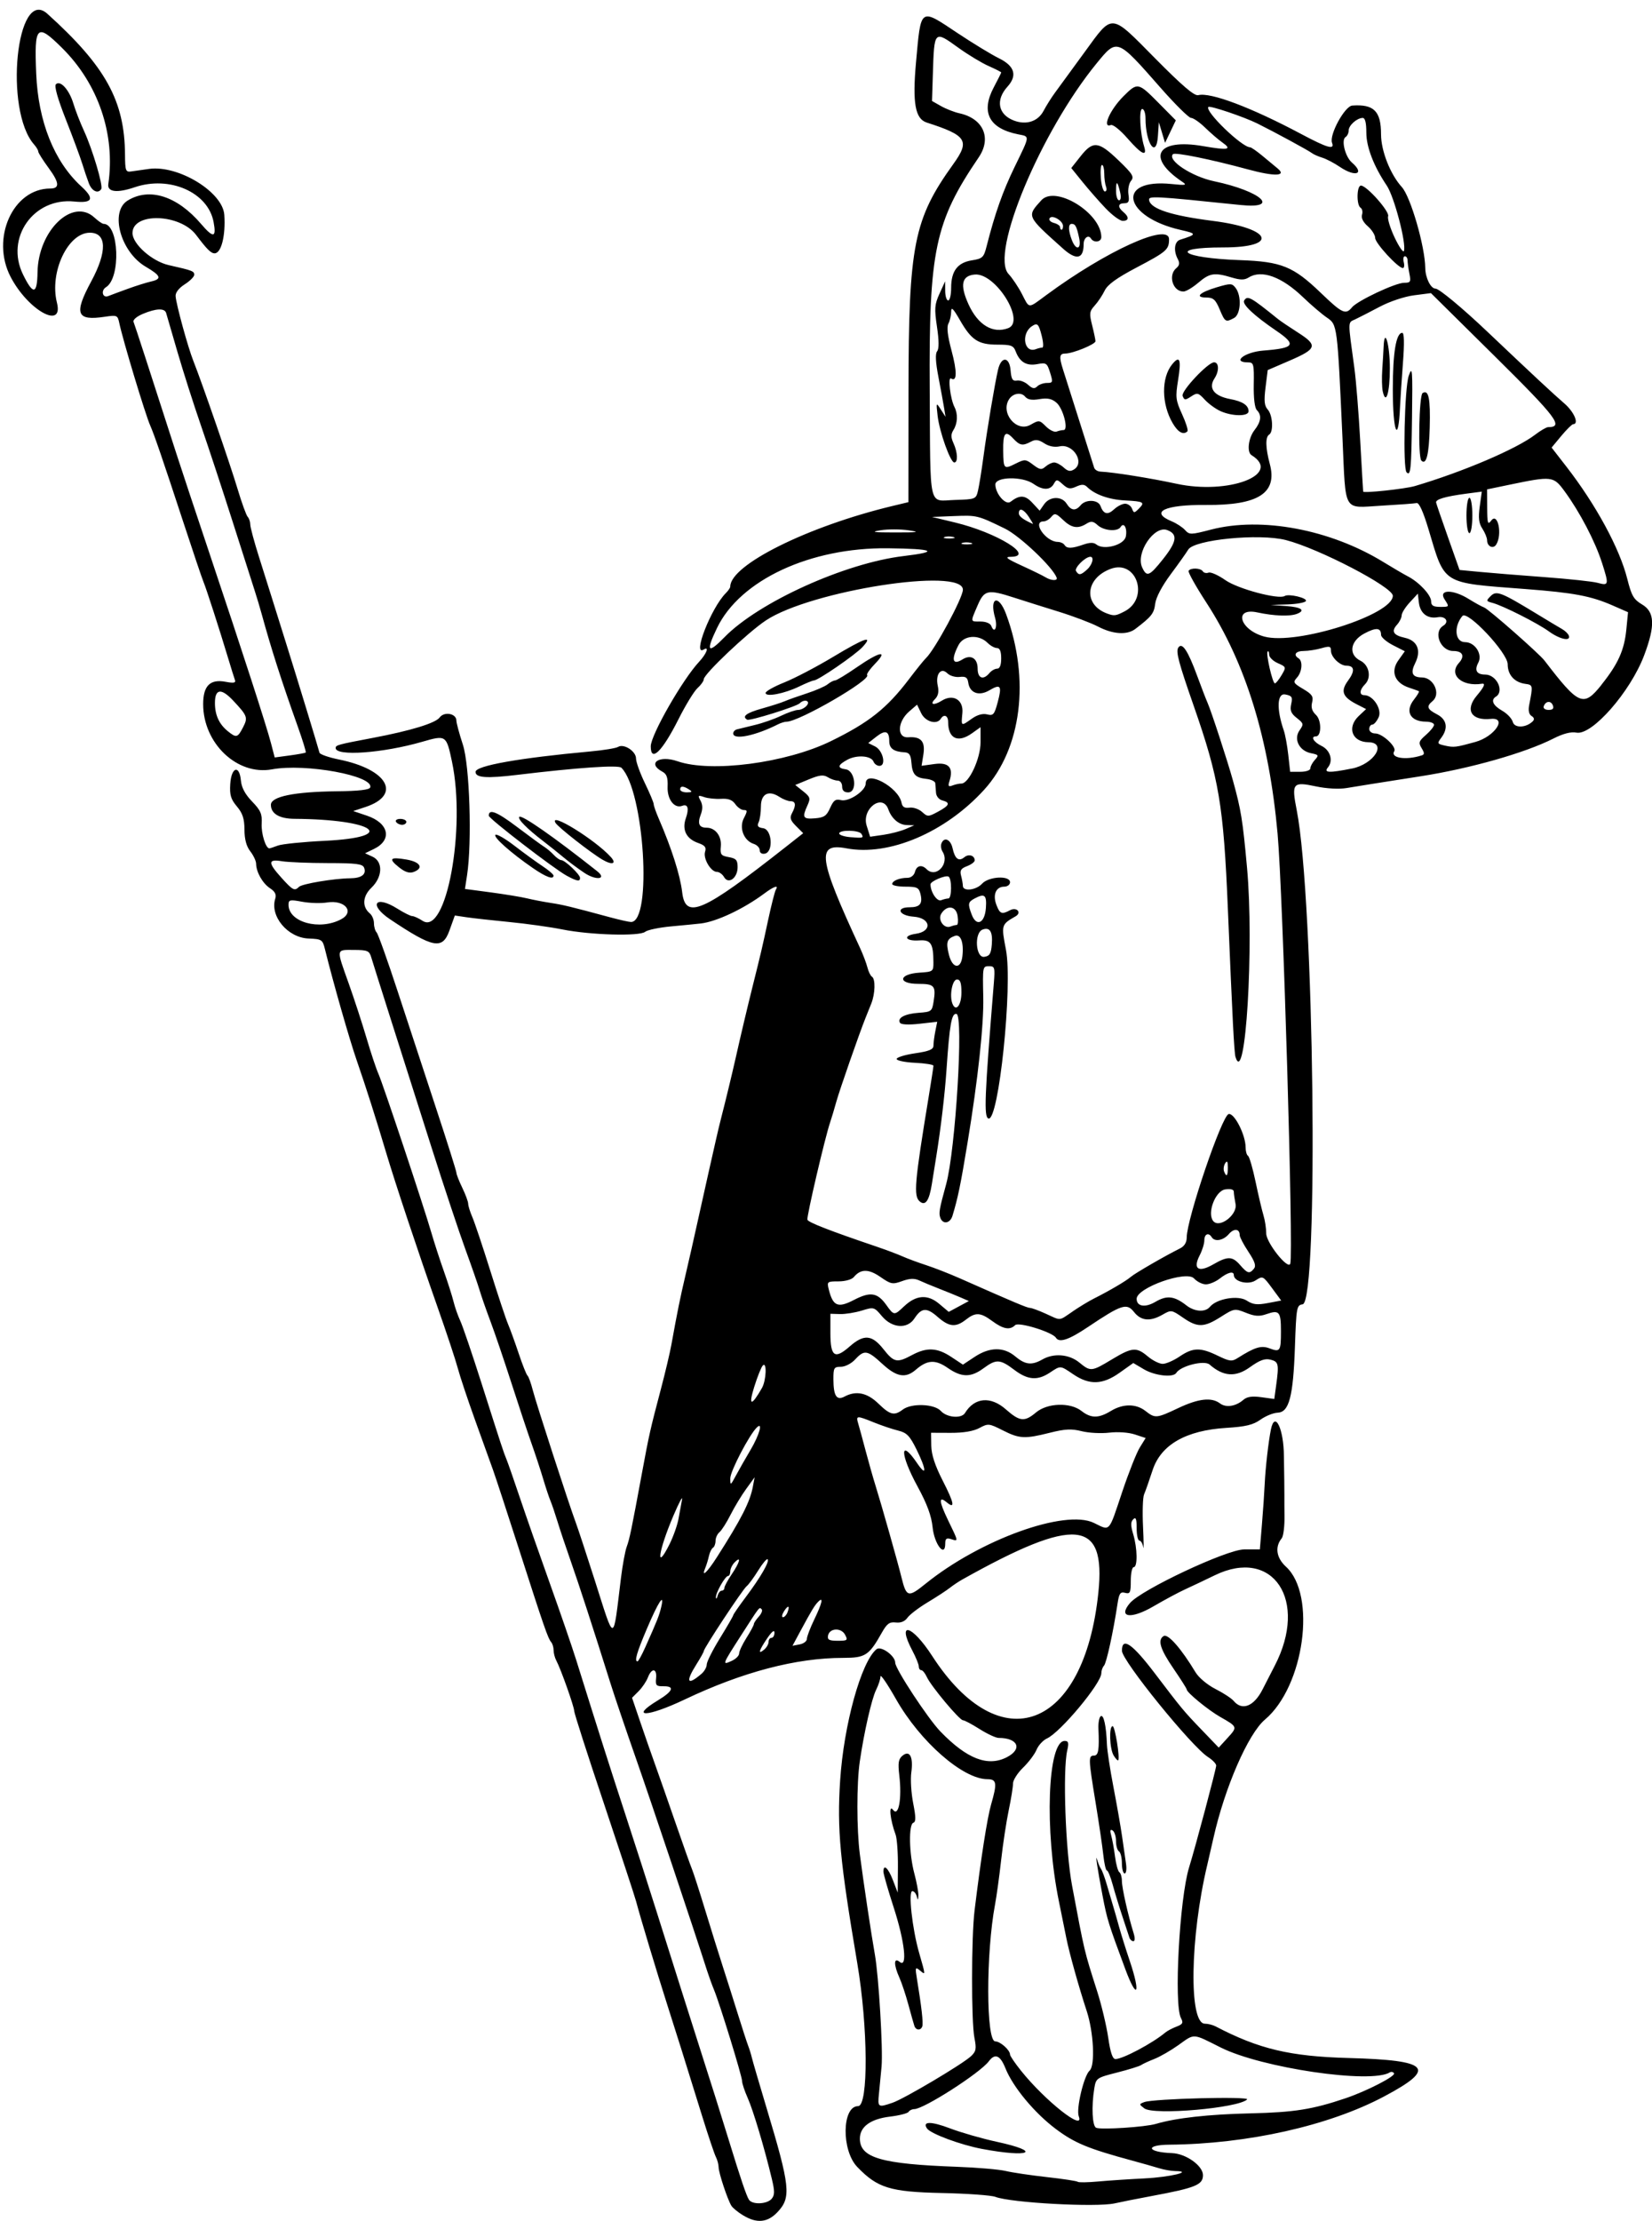 <?xml version="1.0" encoding="UTF-8"?>
<svg version="1.1" viewBox="0 0 561 754" xmlns="http://www.w3.org/2000/svg">
<path d="m252.36 752.08c-1.728-1.053-3.517-2.514-3.977-3.246-1.305-2.076-4.313-11.134-4.349-13.095-0.018-0.97-0.437-2.545-0.93-3.5-0.494-0.955-2.573-7.136-4.621-13.736-6.536-21.066-8.32-26.758-11.914-38-3.566-11.154-9.101-29.523-10.547-35-0.436-1.65-5.344-16.571-10.907-33.158-5.57-16.58-10.12-30.75-10.12-31.48 0-1.451-4.565-14.329-6.062-17.1-0.516-0.955-0.938-2.553-0.938-3.55 0-0.997-0.376-2.241-0.835-2.764-1.069-1.216-2.432-5.158-11.048-31.95-3.891-12.1-7.803-24.025-8.692-26.5-0.889-2.475-3.643-10.125-6.12-17s-5.101-14.75-5.832-17.5c-0.73-2.75-3.864-12.2-6.964-21-6.491-18.428-14.291-41.852-17.314-52-3.498-11.74-6.954-22.578-10.046-31.5-2.51-7.243-7.915-26.156-10.816-37.853-0.787-3.172-1.085-3.363-5.542-3.539-7.095-0.28-13.201-7.587-11.312-13.537 0.442-1.392-0.073-2.415-1.774-3.53-2.523-1.653-4.689-5.474-4.726-8.339-0.014-0.93-0.904-2.82-1.98-4.2-1.318-1.685-1.963-4.082-1.978-7.356-0.017-3.725-0.616-5.561-2.571-7.885-2.072-2.462-2.493-3.894-2.25-7.644 0.374-5.762 3.118-6.607 3.617-1.115 0.215 2.365 1.447 4.665 3.8 7.093 2.91 3.003 3.445 4.235 3.256 7.5-0.194 3.364 1.363 8.407 2.596 8.407 0.22 0 1.53-0.43 2.912-0.955 1.382-0.525 8.498-1.247 15.815-1.604 25.39-1.238 17.134-7.29-10.197-7.474-5.126-0.035-8-1.743-8-4.756 0-2.81 7.93-4.434 22.416-4.592 7.417-0.081 11.042-0.498 11.311-1.301 1.325-3.967-21.941-8.249-33.374-6.143-11.776 2.16-23.353-8.81-23.353-22.15 0-6.221 2.348-8.565 7.594-7.581 2.827 0.53 3.562 0.385 3.19-0.631-0.266-0.726-1.295-4.021-2.286-7.321-2.93-9.755-7.484-23.847-8.402-26-0.469-1.1-3.583-10.325-6.92-20.5-6.781-20.679-9.818-29.54-11.139-32.5-1.659-3.717-9.282-28.957-10.513-34.806-0.566-2.69-0.772-2.779-4.959-2.151-9.609 1.44-10.528-0.98-4.565-12.04 5.459-10.125 5.275-16.5-0.477-16.5-7.457 0-13.776 13.424-11.181 23.75 2.351 9.36-9.829 2.58-15.727-8.75-6.808-13.078 0.78-30 13.452-30 3.272 0 3.131-1.963-0.496-6.903-1.964-2.676-3.571-5.219-3.571-5.652s-0.628-1.498-1.396-2.366c-10.299-11.643-6.015-53.886 4.501-44.392 19.79 17.863 26.236 29.559 26.356 47.813 0.036 5.42 0.233 5.972 2.039 5.708 1.1-0.16 3.847-0.549 6.104-0.864 9.932-1.384 25.034 7.817 25.576 15.582 0.49 7.022-1.031 13.073-3.287 13.073-1.248 0-2.562-1.304-6.292-6.242-5.474-7.248-21.601-7.725-21.601-0.638 0 3.714 6.652 9.603 12.284 10.876 8.135 1.839 8.719 2.062 8.678 3.322-0.021 0.65-1.484 2.103-3.25 3.227-1.977 1.259-3.157 2.796-3.071 4 0.203 2.825 4.161 17.266 6.017 21.955 3.062 7.737 12.517 35.095 15.033 43.5 1.4 4.675 2.942 8.928 3.427 9.45 0.485 0.522 0.882 1.7 0.882 2.618 0 0.917 1.338 5.89 2.974 11.05 1.636 5.16 3.603 11.407 4.371 13.882 0.769 2.475 3.023 9.675 5.011 16 3.485 11.091 10.603 34.418 11.145 36.526 0.145 0.564 3.129 1.605 6.631 2.314 16.582 3.355 21.394 12.027 8.951 16.133l-4.125 1.361 4.686 1.583c7.452 2.518 8.647 8.239 2.357 11.285l-3.026 1.466 2.512 1.145c3.651 1.663 3.482 6.884-0.34 10.546-3.033 2.906-3.253 6.479-0.537 8.733 0.764 0.634 1.389 2.133 1.389 3.33 0 1.198 0.41 2.605 0.912 3.128 0.502 0.522 3.709 9.5 7.128 19.95 3.419 10.45 9.308 28.373 13.088 39.83 3.78 11.456 6.872 21.266 6.872 21.798 0 0.533 0.9 2.831 2 5.108s2 4.715 2 5.418c0 0.703 0.639 2.756 1.421 4.562 0.782 1.806 3.536 10.034 6.121 18.284s5.28 16.35 5.988 18c0.708 1.65 2.341 6.15 3.629 10s2.632 7.225 2.988 7.5c0.356 0.275 1.169 2.525 1.807 5 1.181 4.577 12.241 38.617 14.622 45 0.718 1.925 3.587 10.638 6.375 19.362 6.972 21.815 6.151 21.883 8.94-0.739 0.534-4.332 1.404-9.057 1.933-10.5 0.995-2.713 1.605-5.657 5.204-25.123 2.414-13.056 2.785-14.701 6.43-28.5 1.452-5.5 3.048-12.25 3.545-15 2.066-11.42 2.958-15.815 4.812-23.701 1.073-4.564 2.938-12.799 4.143-18.299s2.86-12.925 3.676-16.5c0.817-3.575 1.936-8.525 2.488-11 0.552-2.475 1.415-6.075 1.917-8 1.257-4.817 3.617-14.588 4.832-20 1.674-7.463 3.961-17.121 5.682-24 2.847-11.379 3.299-13.311 5.316-22.721 1.087-5.072 2.263-9.684 2.613-10.25 1.057-1.71-0.613-1.163-3.888 1.274-7.053 5.248-16.195 9.567-21.594 10.201-1.375 0.161-5.875 0.602-10 0.98s-8.127 1.207-8.895 1.844c-1.903 1.579-18.587 1.105-28.106-0.798-4.125-0.825-12.225-1.959-18-2.521-5.775-0.562-12.307-1.288-14.516-1.615l-4.016-0.594-1.834 5.1c-2.368 6.584-5.484 5.997-20.126-3.796-7.463-4.991-5.105-8.4 2.493-3.604 2.178 1.375 4.435 2.5 5.015 2.5 0.58 0 2.15 0.717 3.488 1.594 8.037 5.266 14.804-31.32 9.993-54.031-1.913-9.029-1.995-9.084-10.124-6.735-13.36 3.85-29.38 5.01-29.38 2.11 0-0.986 0.724-1.183 12.5-3.411 12.981-2.455 21.412-5.027 22.828-6.962 1.543-2.111 5.672-1.352 5.672 1.042 0 0.81 0.99 4.493 2.2 8.183 2.312 7.051 3.149 33.122 1.424 44.349l-0.713 4.64 8.795 1.172c4.837 0.645 10.37 1.557 12.295 2.026 1.925 0.47 5.525 1.164 8 1.543 4.269 0.653 6.614 1.221 20.299 4.914 3.189 0.861 6.342 1.565 7.006 1.565 7.279 0 4.494-44.601-3.27-52.365-0.999-0.999-14.854-0.051-35.363 2.419-10.44 1.26-14.17 1-14.17-1.01 0-2.092 14.755-4.716 39.058-6.946 4.432-0.407 8.637-1.098 9.345-1.535 1.959-1.211 6.097 1.458 6.097 3.932 0 1.185 1.35 4.941 3 8.347 1.65 3.406 3 6.621 3 7.143 0 0.523 0.737 2.653 1.639 4.734 4.467 10.315 7.343 19.334 8.039 25.208 1.107 9.344 6.951 6.795 34.964-15.244l6.127-4.821-2.423-2.423c-1.944-1.944-2.218-2.806-1.384-4.364 1.46-2.73 1.29-4.08-0.5-4.08-0.844 0-2.542-0.66-3.772-1.466-3.671-2.405-6.286-1.04-6.281 3.279 2e-3 2.028-0.349 4.438-0.78 5.357-0.599 1.275-0.234 1.748 1.542 2 3.03 0.429 3.54 8.069 0.576 8.639-1.041 0.201-1.75-0.273-1.75-1.169 0-0.828-0.902-1.792-2.004-2.142-3.396-1.078-5.079-5.437-3.373-8.737 1.247-2.411 1.242-2.762-0.041-2.762-0.808 0-2.103-0.905-2.878-2.011-1.009-1.441-2.372-1.95-4.807-1.796-1.869 0.118-4.449-0.144-5.734-0.584-2.117-0.724-2.234-0.608-1.25 1.231 0.748 1.398 0.773 2.853 0.079 4.678-1.187 3.122-0.582 4.482 1.995 4.482 2.958 0 5.143 2.88 4.81 6.344-0.264 2.754 0.041 3.165 2.702 3.64 2.515 0.449 3 1.001 3 3.417 0 3.686-3.119 5.956-4.603 3.349-0.548-0.963-1.639-1.75-2.424-1.75-2.066 0-4.748-4.561-4.024-6.842 0.479-1.508-0.042-2.169-2.34-2.97-4.027-1.404-5.559-4.462-4.195-8.374 1.168-3.35 0.696-4.986-1.226-4.248-2.662 1.021-5.129-2.19-4.959-6.454 0.125-3.143-0.29-4.341-1.783-5.14-5.303-2.838-1.112-5.715 5.15-3.534 11.357 3.955 36.856 0.615 52.065-6.819 12.988-6.349 19.014-11.134 26.593-21.118 2.505-3.3 5.048-6.455 5.65-7.011 3-2.77 12.6-20.52 12.6-23.29 0-7.73-51.627 0.309-66.881 10.414-6.138 4.066-21.097 18.225-21.111 19.982-5e-3 0.602-0.959 1.952-2.12 3-1.161 1.048-4.063 5.787-6.448 10.532-5.539 11.02-9.44 14.843-9.44 9.252 0-3.82 10.73-22.591 16.394-28.681 2.561-2.753 3.576-5.416 1.599-4.194-3.981 2.461 2.539-14.18 7.501-19.141 0.828-0.828 1.506-1.826 1.506-2.217 0-7.365 26.32-20.452 55-27.347l5.5-1.322 0.03-37.988c0.039-49.342 1.772-58.075 15.246-76.827 5.685-7.913 4.547-9.676-9.071-14.056-3.912-1.258-4.872-6.662-3.627-20.41 1.711-18.89 1.218-18.54 14.057-9.991 5.2 3.462 11.572 7.34 14.16 8.616 5.299 2.613 6.252 5.842 2.837 9.615-4.122 4.554-3.185 9.453 2.2 11.5 4.203 1.598 8.162 0.305 10.053-3.283 0.914-1.734 2.665-4.517 3.892-6.184 1.227-1.667 5.745-7.855 10.042-13.75 9.714-13.33 8.598-13.431 24.037 2.174 9.203 9.301 13.261 12.76 14.568 12.418 4.109-1.075 18 4.169 34.996 13.211 8.916 4.743 11.39 5.447 10.439 2.967-1.024-2.669 4.306-12.466 6.88-12.647 7.34-0.523 9.76 1.908 9.76 9.793 0 5.581 3.16 13.593 7.042 17.856 2.994 3.288 7.877 20.125 7.975 27.5 0.045 3.369 1.855 7 3.49 7 1.197 0 9.129 6.585 17.493 14.521 15.324 14.54 22.599 21.32 26.25 24.46 3.31 2.848 5.075 6.987 3 7.037-0.412 0.01-2.23 1.8-4.039 3.979l-3.289 3.961 5.007 6.451c10.027 12.92 18.09 27.775 20.687 38.114 1.446 5.754 2.172 7.01 5.037 8.7 4.301 2.538 4.49 7.203 0.7 17.256-4.668 12.384-17.7 27.262-22.992 26.25-1.873-0.358-4.48 0.312-7.834 2.014-9.626 4.883-28.236 10.169-45.056 12.799-15.13 2.365-20.563 3.228-25.244 4.009-2.528 0.422-6.736 0.191-10.302-0.566-7.941-1.685-8.37-1.154-6.553 8.108 5.901 30.074 7.536 166.92 2.004 167.71-2.026 0.289-2.149 0.967-2.62 14.5-0.588 16.886-1.978 22.148-5.892 22.296-1.447 0.055-4.062 1.119-5.812 2.365-2.49 1.773-5.017 2.38-11.631 2.793-13.705 0.855-22.171 5.716-24.997 14.353-1.15 3.515-2.451 7.21-2.891 8.213-0.44 1.002-0.601 5.952-0.358 11s0.272 8.165 0.065 6.928c-0.2-1.22-0.79-2.23-1.3-2.23s-0.93-1.89-0.93-4.2c0-3.203-0.277-3.923-1.168-3.032-0.891 0.891-0.891 2.094 0 5.066 1.43 4.78 1.53 11.17 0.17 11.17-0.55 0-1 2.078-1 4.617 0 4.069-0.229 4.557-1.931 4.112-1.615-0.422-2.034 0.172-2.558 3.633-1.469 9.696-3.765 20.207-4.605 21.088-0.498 0.522-0.906 1.679-0.906 2.569 0 3.415-13.875 20.055-18.467 22.147-1.319 0.601-2.909 2.325-3.533 3.832-0.624 1.506-2.679 4.236-4.568 6.066-1.888 1.83-3.427 4.252-3.42 5.381 7e-3 1.13-0.647 5.204-1.453 9.054-0.806 3.85-1.969 11.5-2.585 17-0.615 5.5-1.543 12.25-2.061 15-3.121 16.575-3.074 46.5 0.073 46.5 1.711 0 5.013 2.948 5.013 4.476 0 0.45 1.656 2.89 3.679 5.421 8.188 10.243 21.739 20.962 19.663 15.553-0.954-2.487 1.73-13.802 3.685-15.536 1.929-1.711 1.374-13.034-0.992-20.229-2.675-8.133-5.905-19.689-6.901-24.685-0.603-3.025-1.741-8.65-2.53-12.5-4.942-24.134-3.856-54.5 1.95-54.5 1.294 0 1.462 0.627 0.867 3.25-1.559 6.869-0.593 33.953 1.635 45.816 4.297 22.885 4.074 21.947 8.531 35.934 1.49 4.675 3.181 11.762 3.759 15.75 0.732 5.05 1.475 7.25 2.451 7.25 2.499 0 12.628-5.386 16.927-9.001 0.673-0.566 2.378-1.468 3.79-2.005 2.155-0.819 2.4-1.288 1.526-2.92-2.446-4.571-0.491-40.638 2.774-51.171 2.152-6.943 9.21-33.444 9.198-34.539-7e-3 -0.624-1.25-1.92-2.762-2.88-5.602-3.556-29.25-32.729-29.25-36.085 0-4.837 3.482-2.458 11.125 7.6 9.274 12.206 9.785 12.822 16.06 19.351l5.685 5.915 3.054-3.344c3.365-3.684 3.35-3.724-2.559-7.076-4.06-2.31-11.36-8.29-11.36-9.31 0-0.286-2.025-3.479-4.5-7.094-4.538-6.628-5.474-9.727-3.336-11.048 1.452-0.897 5.956 4.226 10.828 12.316 1.097 1.822 4.037 4.28 6.785 5.672 2.667 1.351 5.438 3.167 6.159 4.035 2.874 3.463 6.9 1.857 9.828-3.922 1.115-2.2 2.962-5.8 4.106-8 11.526-22.174-0.542-40.374-20.368-30.717-3.3 1.607-7.8 3.741-10 4.741s-7.066 3.61-10.813 5.799c-7.631 4.458-12.168 3.83-7.983-1.105 3.88-4.57 32.92-18.22 38.77-18.22h5.355l0.702-8.431c0.386-4.637 0.81-10.824 0.942-13.75 0.242-5.383 1.275-14.446 2.115-18.569 1.332-6.533 4.383-0.166 4.41 9.2 0.262 14.258 0.104 14.179 0.197 20.124 0.06 3.502-0.364 6.942-0.941 7.646-2.389 2.912-1.834 6.646 1.43 9.628 10.478 9.573 6.221 40.643-7.112 51.907-5.73 4.841-13.68 23.109-17.513 40.245-0.677 3.025-1.607 7.075-2.067 9-5.878 24.603-6.338 54-0.846 54 1.04 0 2.672 0.408 3.628 0.907 14.738 7.702 25.286 10.208 45.236 10.746 27.595 0.745 30.078 3.471 11.928 13.096-18.688 9.911-46.261 16.09-72.851 16.326-8.408 0.075-7.61 2.548 0.924 2.864 4.722 0.175 10.5 4.291 10.5 7.481 0 3.293-2.501 4.308-17.5 7.1-4.675 0.87-10.3 1.987-12.5 2.481-6.205 1.393-35.28-0.197-40.5-2.215-1.375-0.532-9.535-1.117-18.134-1.301-17.589-0.376-21.91-1.707-28.781-8.865-5.41-5.64-5.19-20.63 0.3-20.63 3.54 0 3.388-26.864-0.275-48.5-5.913-34.931-6.903-45.465-5.826-62.005 1.236-18.976 7.128-40.276 12.338-44.6 1.531-1.271 6.373 2.211 6.373 4.582 0 2.062 11.102 18.954 15.334 23.332 9.024 9.335 16.119 12.076 22.594 8.727 5.371-2.777 3.762-6.537-2.798-6.537-0.957 0-3.868-1.35-6.47-3s-5.149-3-5.659-3c-1.178 0-10.85-11.572-12.262-14.672-0.58-1.28-1.44-2.33-1.9-2.33-0.462 0-0.838-0.562-0.837-1.25 2e-3 -0.688-0.973-3.093-2.166-5.345-5.444-10.279-0.188-8.889 6.711 1.775 23.203 35.869 51.634 25.022 56.438-21.532 2.574-24.95-7.78-25.94-46.213-4.42-1.249 0.7-3.172 1.986-4.272 2.858-1.1 0.872-4.475 3.074-7.5 4.891s-6.106 4.168-6.848 5.223c-0.875 1.245-2.265 1.809-3.962 1.609-2.126-0.251-3.01 0.394-4.728 3.448-4.371 7.771-5.59 8.567-13.129 8.569-15.97 4e-3 -34.136 4.772-53.833 14.131-12.74 6.053-18.909 6.252-9.091 0.292 5.172-3.14 5.828-4.845 1.841-4.788-2.411 0.035-2.715-0.3-2.462-2.711 0.358-3.416-1.51-3.611-2.773-0.29-0.514 1.353-1.938 3.462-3.162 4.687l-2.227 2.227 2.739 8.063c1.506 4.434 3.791 10.988 5.078 14.563s4.438 12.575 7.004 20 5.049 14.4 5.518 15.5c0.47 1.1 2.501 7.4 4.515 14s4.683 15.15 5.932 19 3.53 11.05 5.07 16 3.149 9.9 3.576 11c0.427 1.1 0.986 2.9 1.241 4 0.256 1.1 2.493 8.75 4.971 17 8.057 26.818 8.45 30.448 3.83 35.394-3.414 3.655-7.08 4.024-11.74 1.183zm9.692-5.639c1.049-1.264 1.059-2.551 0.056-6.75-2.492-10.431-6.33-23.295-8.195-27.465-1.052-2.352-1.912-4.943-1.912-5.757 0-1.633-7.561-26.201-9.53-30.966-0.682-1.65-1.744-4.575-2.36-6.5-4.687-14.641-19.113-57.677-24.135-72-3.375-9.625-7.267-21.1-8.65-25.5-5.954-18.946-10.712-33.573-13.498-41.5-1.643-4.675-3.675-10.75-4.516-13.5-0.841-2.75-1.912-5.9-2.381-7-0.469-1.1-1.592-4.475-2.495-7.5s-2.681-8.425-3.95-12-4.336-12.8-6.816-20.5-5.694-17.15-7.144-21c-1.449-3.85-3.097-8.575-3.662-10.5-0.565-1.925-2.754-8.225-4.865-14-2.11-5.775-7.27-21.3-11.467-34.5-4.197-13.2-10.35-32.55-13.674-43-3.324-10.45-6.378-20.125-6.785-21.5-0.665-2.246-1.265-2.501-5.907-2.512-6.129-0.014-6.032-0.651-1.742 11.396 1.883 5.289 4.617 13.666 6.074 18.616 1.458 4.95 3.256 10.35 3.997 12 1.537 3.424 15.374 44.937 18 54 0.956 3.3 2.854 9.15 4.219 13s2.857 8.537 3.316 10.417c0.459 1.879 1.486 4.804 2.281 6.5 0.796 1.696 4.026 11.183 7.179 21.083 6.954 21.834 7.489 23.465 8.541 26 0.456 1.1 2.495 6.95 4.53 13s6.602 19.1 10.148 29c3.546 9.9 7.573 21.6 8.949 26 8.053 25.751 11.291 35.919 16.879 53 3.418 10.45 8.12 25.075 10.448 32.5 3.564 11.368 13.239 41.878 19.976 63 0.965 3.025 2.998 9.55 4.518 14.5 4.037 13.148 5.963 18.84 6.851 20.25 1.108 1.76 6.17 1.556 7.72-0.311zm126.73-6.926c8.51-0.413 16.751-2.401 10.287-2.482-1.336-0.017-3.811-0.456-5.5-0.976-1.689-0.52-5.771-1.677-9.071-2.571-14.982-4.06-19.562-5.954-25.937-10.728-7.26-5.437-14.574-14.244-17.125-20.62-1.776-4.439-3.539-5.185-5.634-2.386-2.98 3.981-22.107 16.25-25.332 16.25-0.744 0-1.612 0.419-1.928 0.93-0.316 0.512-3.155 1.239-6.309 1.616-6.61 0.8-10.23 3.44-10.23 7.46 0 6.534 7.251 8.638 33 9.577 6.875 0.251 14.3 0.889 16.5 1.418 2.2 0.529 8.5 1.464 14 2.076 5.5 0.612 10.222 1.331 10.494 1.598 0.272 0.267 3.421 0.217 7-0.111s10.684-0.798 15.79-1.046zm-55.28-10c-7.292-1.369-17.485-5.155-18.708-6.95-1.676-2.458 1.384-2.471 7.807-0.033 3.796 1.441 10.932 3.49 15.857 4.554 15.69 3.389 11.389 5.496-4.956 2.429zm59-8.488c6.8-2.027 17.86-3.259 32.202-3.589 14.806-0.34 21.007-1.326 32.241-5.125 7.177-2.427 17.051-7.505 16.458-8.465-0.296-0.48-0.946-0.62-1.443-0.313-6.429 3.973-43.595-1.504-57.458-8.469-9.694-4.87-8.696-4.817-14.38-0.763-2.541 1.812-6.194 3.912-8.119 4.668-1.925 0.755-3.95 1.693-4.5 2.083-0.55 0.39-4.218 1.528-8.151 2.528-6.967 1.772-7.166 1.91-7.739 5.372-1.015 6.135-0.694 12.854 0.64 13.39 1.78 0.717 16.676-0.254 20.25-1.319zm-3.89-5.267c-1.837-1.389-1.838-1.448-0.029-2.143 3.022-1.16 36.068-2.004 34.92-0.892-3.041 2.945-31.709 5.439-34.89 3.035zm-85.509-1.922c3.995-1.377 23.704-13.066 26.635-15.797 1.735-1.617 1.901-2.498 1.17-6.208-1.095-5.558-1.063-34.221 0.049-43.324 2.171-17.766 4.303-31.415 5.613-35.932 2.099-7.233 1.908-8.569-1.223-8.569-8.34 0-22.889-12.737-31.096-27.223-2.888-5.097-5.25-8.55-5.25-7.675 0 0.875-0.667 2.928-1.482 4.561-1.506 3.02-4.095 14.374-5.548 24.337-1.089 7.47-1.079 22.983 0.021 31.5 1.169 9.055 3.952 27.605 5.101 34 1.301 7.245 2.796 32.152 2.28 38-0.242 2.75-0.642 6.912-0.888 9.25-0.491 4.666-0.321 4.78 4.616 3.078zm7.41-26.08c-0.232-0.688-1.153-3.95-2.047-7.25s-2.264-7.418-3.046-9.151c-1.969-4.365-1.93-7.016 0.078-5.349 2.746 2.279 1.756-6.84-2-18.43-1.925-5.939-3.5-11.422-3.5-12.184 0-2.743 1.619-1.303 3.22 2.864l1.633 4.25 0.074-8.685c0.041-4.777-0.313-9.727-0.786-11-1.861-5.01-2.426-10.504-0.865-8.413 1.887 2.528 3.044-3.834 2.122-11.675-0.502-4.268-0.295-5.567 1.066-6.697 2.464-2.045 3.744 0.377 3.008 5.688-0.322 2.32-0.034 7.02 0.64 10.444 0.93 4.728 0.944 6.319 0.057 6.615-1.651 0.55-1.459 10.553 0.332 17.223 0.812 3.025 1.429 6.4 1.372 7.5-0.087 1.68-0.177 1.72-0.561 0.25-0.252-0.963-0.92-1.75-1.486-1.75-1.445 0-0.051 12.716 2.293 20.913 2.274 7.953 2.263 7.646 0.22 5.959-1.522-1.257-1.599-0.993-0.918 3.128 1.517 9.18 2.149 14.793 1.786 15.881-0.501 1.503-2.167 1.422-2.691-0.131zm-72.26-119.56c0.963-0.827 1.75-2.241 1.75-3.144 0-0.903 2.025-4.925 4.5-8.94 2.475-4.014 4.5-7.515 4.5-7.78 0-0.265 1.913-3.034 4.25-6.155 5.04-6.729 8.149-12.108 7.42-12.838-0.289-0.289-1.732 1.43-3.206 3.819-1.474 2.389-3.255 4.806-3.956 5.37-1.34 1.08-14.51 21.02-14.51 21.97 0 0.302-1.125 2.331-2.5 4.509-3.825 6.059-3.109 7.366 1.75 3.193zm12.75-6.873c0-0.748 1.125-3.142 2.5-5.32s2.5-4.271 2.5-4.651c0-0.38 0.747-1.517 1.661-2.526 0.913-1.009 1.363-2.132 1-2.495-0.844-0.844-0.48-1.304-7.045 8.914-6.437 10.019-6.468 10.105-3.116 8.577 1.375-0.626 2.5-1.751 2.5-2.498zm-31.89-2.07c4.163-9.322 4.743-10.788 5.441-13.75 1.189-5.052-1.016-1.678-4.928 7.541-3.434 8.091-4.252 10.959-3.13 10.959 0.272 0 1.45-2.138 2.616-4.75zm41.89-1.87c0-0.76 0.45-1.38 1-1.38s1-0.779 1-1.732c0-1.124-0.878-0.44-2.5 1.947-2.828 4.162-3.214 5.623-1 3.785 0.825-0.685 1.5-1.865 1.5-2.622zm13-0.999c0-0.764 1.125-3.72 2.5-6.571 2.687-5.571 3.224-7.932 1.384-6.092-1.253 1.253-2.203 2.816-6.075 9.995l-2.691 4.989 2.441-0.467c1.34-0.25 2.44-1.09 2.44-1.85zm12.968-1.439c-1.33-2.486-5.288-2.273-5.781 0.311-0.268 1.405 0.378 1.75 3.275 1.75 3.334 0 3.525-0.157 2.506-2.061zm-19.551-7.582c0.919-2.394 0.203-2.578-1.213-0.311-0.671 1.075-0.815 1.954-0.319 1.954 0.496 0 1.185-0.739 1.532-1.643zm-22.35-7.36c0.51 0 0.93-0.43 0.93-0.96 0-0.526 1.125-2.613 2.5-4.64 2.766-4.075 3.336-6.384 1-4.048-0.825 0.825-1.5 2.207-1.5 3.071 0 0.864-0.338 1.574-0.75 1.578-0.994 8e-3 -4.282 5.834-4.134 7.325 0.064 0.643 0.322 0.381 0.573-0.581 0.252-0.963 0.874-1.75 1.384-1.75zm69.258-2.369c18.506-14.956 47.357-25.381 57.137-20.646 5.662 2.741 4.903 3.574 9.648-10.584 2.167-6.465 4.839-13.211 5.939-14.991l2-3.236-3.666-1.21c-2.136-0.705-5.764-0.961-8.694-0.614-2.766 0.328-6.981 0.104-9.368-0.497-3.461-0.871-5.646-0.765-10.789 0.527-8.557 2.15-10.335 2.058-16.027-0.824-4.641-2.35-4.947-2.38-7.92-0.779-2.02 1.088-5.4 1.656-9.749 1.639l-6.657-0.026 0.066 4.395c0.046 3.036 1.261 6.73 3.929 11.949 3.855 7.538 4.246 9.697 1.317 7.266-2.795-2.319-2.647-0.335 0.451 6.06 3.614 7.46 3.578 7.243 1.049 6.44-1.567-0.497-2-0.18-2 1.468 0 5.002-3.691 0.312-4.286-5.446-0.411-3.981-1.873-7.945-5.144-13.946-5.984-10.978-6.06-16.606-0.106-7.844 3.328 4.898 3.189 2.218-0.246-4.729-2.276-4.604-3.287-5.637-6.218-6.356-1.925-0.472-5.608-1.711-8.185-2.753-5.918-2.393-6.192-2.375-5.372 0.356 0.372 1.238 1.506 5.4 2.521 9.25s2.548 9.25 3.409 12c2.003 6.403 7.498 25.819 8.75 30.913 1.683 6.849 2.28 7.01 8.21 2.219zm-70.917-8.931c8.29-12.96 11.287-18.829 12.254-24.004l0.598-3.197-2.898 4c-1.594 2.2-3.978 6.144-5.298 8.764-1.32 2.62-3.001 5.263-3.736 5.872-0.735 0.61-1.336 1.927-1.336 2.927s-0.396 2.063-0.881 2.363c-0.484 0.299-1.101 1.563-1.371 2.809-0.27 1.246-0.822 3.052-1.226 4.015-1.47 3.497 0.583 1.626 3.893-3.549zm-16.06-4.45c1.309-2.612 2.698-6.55 3.085-8.75 0.388-2.2 0.923-5.125 1.19-6.5 0.267-1.375-1.05 1.1-2.925 5.5-5.158 12.097-6.162 19.352-1.35 9.75zm27.526-32.044c3.044-5.154 4.322-9.802 2.079-7.558-2.58 2.57-8.96 14.82-8.96 17.2 0 2.526 0.07 2.494 1.873-0.861 1.03-1.917 3.28-5.867 5-8.779zm96.94-12.71c3.868-3.255 11.634-3.506 15.455-0.5 3.212 2.527 5.813 2.528 9.953 4e-3 4.131-2.519 8.557-2.52 11.774-4e-3 3.274 2.561 3.718 2.522 11.16-0.999 6.84-3.236 11.292-3.732 14.136-1.575 2.023 1.534 5.351 1.029 7.935-1.206 1.245-1.076 2.965-1.328 6.119-0.896l4.387 0.601 0.631-4.603c0.999-7.29 0.832-8.056-1.914-8.745-1.918-0.481-3.648 0.154-7.029 2.582-4.806 3.451-8.985 3.168-13.662-0.925-1.795-1.571-9.834 0.45-11.314 2.843-1.026 1.66-7.261 0.966-10.967-1.22l-3.63-2.142-4.678 3.325c-5.727 4.071-10.23 4.219-15.687 0.516-4.511-3.061-4.239-3.042-7.991-0.558-4.171 2.762-7.49 2.495-12.072-0.972-4.81-3.64-6.11-3.71-10.42-0.53-4.321 3.188-7.442 3.159-12.167-0.116-4.2-2.911-6.939-2.762-10.802 0.589-3.507 3.042-6.545 2.517-11.416-1.973-5.08-4.682-6.1-4.849-9.203-1.5-1.303 1.406-3.432 2.5-4.865 2.5-2.333 0-2.546 0.358-2.532 4.25 0.02 5.652 1.088 7.3 3.792 5.853 3.904-2.089 7.683-1.301 11.49 2.397 3.98 3.865 5.382 4.21 8.262 2.032 2.97-2.246 10.739-1.965 12.941 0.468 2.043 2.258 6.989 2.674 8.2 0.69 3.236-5.302 8.722-5.789 13.883-1.231 4.704 4.154 6.338 4.32 10.234 1.042zm-93.07-8.29c1.479-2.586 1.734-9.097 0.3-7.663-0.522 0.522-1.841 3.814-2.931 7.314-2.027 6.513-0.975 6.653 2.631 0.349zm118.82-9.71c6.918-4.166 8.346-4.283 12.248-1 1.634 1.375 3.899 2.5 5.032 2.5s3.719-1.125 5.745-2.5c4.533-3.076 7.052-3.131 12.915-0.283 4.041 1.963 4.817 2.057 6.777 0.816 5.843-3.7 8.008-4.36 10.821-3.298 3.632 1.371 3.891 0.981 3.891-5.843 0-6.612-0.572-7.286-4.899-5.777-2.457 0.857-3.961 0.758-7.003-0.459-3.789-1.516-3.975-1.486-8.52 1.397-5.745 3.643-7.908 3.683-12.878 0.239-3.817-2.645-3.978-2.668-6.885-1-4.232 2.429-7.331 2.139-9.73-0.911-2.454-3.12-4.213-2.542-15.689 5.153-6.448 4.324-9.698 5.405-10.816 3.596-1.178-1.906-12.659-5.452-13.837-4.273-1.769 1.769-4.047 1.37-7.743-1.357-4.058-2.994-5.695-3.085-9-0.5-3.463 2.708-5.684 2.485-9.617-0.969-3.699-3.248-5.435-3.126-7.846 0.553-2.419 3.692-7.588 3.333-11.037-0.767-2.635-3.131-2.746-3.162-6.839-1.903-2.288 0.704-5.623 1.236-7.411 1.183l-3.25-0.097v6.531c0 8.025 1.448 9.038 6.532 4.574 4.831-4.241 7.57-4.028 11.468 0.894 3.618 4.568 4.579 4.765 9.739 2 5.011-2.686 8.521-2.518 13.283 0.633l3.979 2.633 3.979-2.633c5.139-3.401 9.901-3.447 13.839-0.133 3.359 2.826 5.567 3.067 9.182 1 3.872-2.213 9.065-1.785 12.5 1.031 3.854 3.159 4.159 3.131 11.07-1.031zm-13.25-16.336c2.299-1.56 5.53-3.511 7.18-4.337 5.164-2.583 10.938-5.976 12.5-7.345 1.391-1.219 11.564-7.1 16.75-9.683 1.456-0.725 2.25-2.024 2.25-3.682 0-6.287 11.97-41.488 14.258-41.929 1.948-0.375 5.742 7.116 5.742 11.335 0 1.297 0.371 2.588 0.825 2.868 0.454 0.281 1.606 4.245 2.561 8.809s2.158 9.681 2.675 11.37c0.516 1.689 0.939 4.465 0.939 6.168 0 3.13 7.427 12.466 8.168 10.268 1.128-3.347-2.488-125.8-4.311-146-2.91-32.246-10.827-57.904-24.214-78.478-3.568-5.484-6.271-10.322-6.006-10.75 0.678-1.097 4.127-0.971 4.836 0.178 0.325 0.526 1.199 0.723 1.942 0.438 0.743-0.285 3.316 0.863 5.718 2.552 4.223 2.969 18.069 6.666 20.149 5.38 1.383-0.855 7.826 0.691 7.187 1.724-0.323 0.522-3.148 1.033-6.278 1.134l-5.691 0.185 5.25 0.367c5.192 0.363 6.734 1.479 3.668 2.656-2.407 0.924-7.754 0.728-13.438-0.491-8.21-1.761-5.996 5.929 2.36 8.199 10.964 2.979 43.698-7.415 43.655-13.862-0.02-2.964-25.136-16.036-36.313-18.9-9.053-2.319-31.2-0.143-33.182 3.261-0.55 0.944-3.202 4.679-5.892 8.299-3.025 4.07-5.055 7.921-5.318 10.091-0.397 3.272-1.236 4.333-6.743 8.523-2.806 2.135-7.581 1.833-12.648-0.8-2.419-1.257-8.449-3.538-13.399-5.068-4.95-1.53-11.7-3.656-15-4.724-9.086-2.941-10.239-2.696-12.536 2.661-2.461 5.742-2.525 5.417 1.067 5.417 1.767 0 3.271 0.623 3.605 1.494 1.093 2.849 2.212 0.463 1.29-2.751-2.022-7.051 1.201-8.121 3.746-1.243 8.184 22.117 5.255 45.599-7.43 59.57-13.165 14.5-32.3 22.655-46.758 19.927-10.323-1.948-9.644 3.13 4.502 33.642 1.056 2.277 2.215 5.319 2.577 6.759 0.362 1.441 1.058 2.867 1.547 3.169 1.24 0.766 1.11 5.788-0.235 9.134-0.618 1.538-1.485 3.697-1.925 4.797-2.193 5.48-8.839 24.544-9.935 28.5-0.686 2.475-1.631 5.625-2.101 7-1.73 5.067-8.046 32.104-7.725 33.068 0.304 0.911 7.502 3.714 23.311 9.077 3.3 1.119 7.35 2.64 9 3.378 1.65 0.739 5.25 2.073 8 2.966 2.75 0.893 7.925 2.917 11.5 4.499 18.5 8.19 22.85 10.02 23.78 10.02 0.558 0 2.977 0.89 5.374 1.978 5.356 2.431 4.252 2.529 9.179-0.814zm-44.965-31.681c-0.621-1.619-0.407-2.877 1.955-11.483 3.189-11.619 5.964-57.322 3.509-57.796-1.667-0.322-2.336 3.426-3.4 19.055-0.557 8.185-1.912 19.661-3.452 29.24-0.442 2.75-1.126 7.025-1.521 9.5-0.895 5.617-2.178 7.468-4.08 5.89-2.19-1.817-1.813-6.235 3.063-35.89 0.859-5.225 1.564-9.816 1.566-10.202 2e-3 -0.386-2.808-0.836-6.246-1-3.438-0.164-6.25-0.748-6.25-1.298 0-0.55 2.812-1.417 6.25-1.925 4.852-0.718 6.25-1.306 6.25-2.625 0-0.935 0.287-3.135 0.638-4.89l0.638-3.19-6.008 0.68c-3.687 0.417-6.247 0.293-6.627-0.321-1.023-1.655 1.627-3.071 6.379-3.409 4.269-0.304 4.506-0.484 5.03-3.819 0.841-5.356 0.279-6-5.23-6-7.081 0-6.695-3.346 0.439-3.805 4.605-0.296 4.741-0.396 4.727-3.5-0.028-6.436-0.87-7.73-4.854-7.45-4.724 0.332-5.695-1.593-1.132-2.245 5.709-0.816 5.12-5.383-0.75-5.808-5.036-0.364-6.196-3.192-1.309-3.192 3.486 0 4.468-1.232 3.634-4.557-0.54-2.13-1.18-2.44-5.1-2.44-2.46 0-4.48-0.4-4.48-0.89 0-1.1 2.48-2.11 5.18-2.11 1.171 0 2.231-0.836 2.535-2 0.572-2.187 2.291-2.599 3.945-0.945 3.257 3.257 7.974-1.933 5.422-5.965-0.491-0.775-0.661-2.013-0.378-2.75 0.914-2.382 3.123-1.424 3.798 1.648 0.791 3.601 2.103 4.588 4.003 3.011 1.47-1.22 3.5-0.591 3.5 1.084 0 0.531-1.175 1.413-2.612 1.959-2.063 0.784-2.486 1.462-2.014 3.225 0.329 1.228 0.604 2.795 0.612 3.482 0.021 1.974 4.517 1.456 6.514-0.75 2.249-2.485 9.5-2.867 9.5-0.5 0 0.825-0.878 1.5-1.95 1.5-2.804 0-3.99 2.699-2.694 6.132 1.179 3.124 1.818 3.381 4.649 1.866 2.249-1.203 4.08 0.803 1.885 2.066-4.877 2.805-4.899 2.884-3.276 11.345 2.342 12.203-2.468 58.514-5.95 57.293-1.582-0.555-1.312-7.305 1.836-45.952 0.426-5.226 0.287-5.75-1.516-5.75-2.301 0-2.298-0.015-2.072 10.5 0.203 9.429-1.798 27.926-5.353 49.5-2.356 14.295-3.258 18.664-5.108 24.75-0.779 2.562-3.226 3.001-4.096 0.733zm7.14-76.56c0-3.259-0.393-4.417-1.5-4.417-1.587 0-2.628 5.422-1.57 8.178 1.149 2.995 3.07 0.641 3.07-3.762zm0.328-12.296c0.536-4.676-0.578-7.65-2.588-6.908-2.698 0.995-3.058 2.167-1.975 6.432 1.196 4.713 4.044 5.01 4.563 0.476zm9.99-4.002c0.356-4.348-0.672-5.995-3.151-5.044-2.884 1.107-2.345 9.661 0.583 9.245 1.824-0.259 2.31-1.055 2.568-4.201zm-11.91-6.62c0.41 0 0.543-1.374 0.297-3.054-0.502-3.418-3.617-3.857-5.545-0.78-1.288 2.056 0.928 5.206 3.082 4.379 0.78-0.3 1.76-0.55 2.17-0.55zm9.899-5.759c0.323-4.453-0.41-5.06-3.873-3.206-2.212 1.184-2.321 1.819-0.931 5.473 1.607 4.226 4.431 2.894 4.805-2.266zm-12.73-3.24c1.162 0 1.215-6.699 0.059-7.413-0.986-0.609-6.121 1.566-6.133 2.598-0.029 2.586 2.199 5.95 3.588 5.417 0.862-0.331 1.981-0.602 2.486-0.602zm97.499 53.833c-0.451-1.432-1.022-12.497-2.597-50.333-1.466-35.214-2.98-44.194-11.637-69-5.116-14.66-6.081-18.312-5.194-19.657 1.288-1.954 3.234 0.952 6.397 9.557 1.436 3.905 3.013 8 3.505 9.1 1.251 2.798 6.838 19.89 8.662 26.5 2.756 9.987 3.3 13.348 4.769 29.5 2.427 26.671-0.513 75.093-3.905 64.333zm-112.6 84.685c4.087-3.916 8.026-4.224 11.937-0.933l3.282 2.762 6.828-3.677-2.764-1.203c-1.53-0.66-4.79-1.99-7.27-2.96-2.475-0.964-5.529-2.233-6.786-2.82-1.675-0.783-3.229-0.727-5.818 0.209-3.27 1.183-3.818 1.079-7.396-1.401-4.015-2.782-6.701-2.771-9.033 0.038-0.693 0.834-2.922 1.461-5.199 1.461-3.848 0-3.962 0.095-3.3 2.75 1.419 5.685 3.087 6.384 8.517 3.567 5.616-2.914 8.009-2.537 11.055 1.742 2.538 3.564 2.686 3.576 5.939 0.459zm103.92 0.107c2.309-2.782 9.581-4.013 12.481-2.113 2.086 1.367 3.515 1.536 7.161 0.848l4.555-0.86-3.116-4.227c-3.058-4.148-3.163-4.197-5.592-2.605-2.496 1.635-7.385 0.42-7.385-1.836 0-1.428-2.08-0.914-4.727 1.169-1.398 1.1-3.537 2-4.753 2-1.216 0-3.025-0.9-4.02-2-2.573-2.843-19.5 3.157-19.5 6.912 0 2.611 2.892 3.085 6.355 1.041 3.901-2.302 6.429-2.018 10.529 1.185 2.814 2.198 6.41 2.417 8.012 0.487zm14.93-12.93c0.804-0.969 0.326-2.434-1.873-5.75-1.624-2.447-2.954-4.986-2.957-5.641-8e-3 -2.22-1.943-2.404-3.7-0.352-1.861 2.173-4.782 2.698-5.804 1.043-1.055-1.707-2.5-1.101-2.5 1.05 0 1.127-0.713 3.429-1.585 5.115-2.401 4.643-0.435 5.967 4.579 3.081 4.982-2.867 6.516-2.825 9.193 0.254 2.478 2.85 3.136 3.02 4.647 1.2zm-6.24-21.979c-0.32-1.63-0.59-3.51-0.59-4.17 0-0.758-1.073-1.044-2.906-0.775-3.382 0.496-6.264 8.112-4.07 10.756 2.125 2.561 8.297-2.174 7.57-5.808zm-2.61-12.47c-0.011-2.001-0.258-2.366-0.907-1.341-0.491 0.775-0.661 2.013-0.378 2.75 0.811 2.115 1.302 1.577 1.285-1.409zm-301.12-84.176c4.718-2.525 1.272-6.671-4.746-5.709-2.13 0.341-5.953 0.231-8.495-0.244-4.186-0.78-4.62-0.68-4.62 1.05 0 5.912 10.558 8.808 17.862 4.899zm-14.31-11.01c1.039-1.033 11.943-2.858 17.337-2.902 3.9-0.032 5.64-1.338 4.777-3.587-0.499-1.299-2.615-1.569-12.383-1.578-6.48-6e-3 -13.469-0.29-15.531-0.631-4.791-0.792-4.821 0.451-0.134 5.639 3.838 4.248 4.43 4.553 5.934 3.059zm190.99-17.99c-0.81-1.32-7.54-1.43-7.54-0.13 0 0.517 1.688 1.079 3.75 1.25 4.4 0.364 4.662 0.286 3.791-1.123zm14.959-1.612 3-1.292-2.595-0.082c-2.647-0.083-5.109-2.193-6.222-5.332-1.973-5.564-9.145-0.183-7.362 5.524l1.179 3.773 4.5-0.65c2.475-0.358 5.85-1.231 7.5-1.942zm-25.58-7.181c1.15-2.613 1.848-3.119 3.671-2.662 2.689 0.675 8.409-3.157 8.409-5.634 0-4.764 11.151 1.213 12.167 6.521 0.276 1.44 1.029 1.908 2.694 1.673 1.271-0.18 3.195 0.473 4.276 1.45 1.884 1.705 2.106 1.701 5.414-0.08 3.939-2.122 4.304-3.086 1.45-3.833-1.133-0.296-2.054-1.431-2.125-2.617-0.069-1.151-0.181-2.606-0.25-3.232-0.069-0.626-1.429-1.278-3.022-1.448-3.762-0.401-4.763-1.499-5.083-5.573-0.202-2.567-0.735-3.366-2.303-3.45-3.71-0.21-5.22-1.31-5.22-3.81 0-3.47-1.331-3.905-4.449-1.452l-2.684 2.111 2.316 1.148c2.692 1.335 3.881 6.602 1.49 6.602-0.803 0-1.706-0.643-2.007-1.428-0.786-2.049-5.7-2.405-8.916-0.645-3.338 1.826-3.492 2.829-0.5 3.254 3.227 0.458 3.99 7.82 0.81 7.82-1.394 0-2.06-0.647-2.06-2 0-1.119-0.667-2-1.514-2-0.832 0-2.346-0.52-3.364-1.155-1.462-0.913-2.814-0.757-6.445 0.745l-4.595 1.901 2.675 2.133c2.42 1.929 2.559 2.388 1.459 4.802-1.872 4.108-1.517 4.721 2.534 4.385 3.133-0.259 3.984-0.841 5.17-3.537zm-47.92-6.28c-1.939-1.253-3-1.253-3 0 0 0.55 1.012 0.993 2.25 0.985 1.819-0.012 1.963-0.201 0.75-0.985zm92.487-2c2.56 0 6.51-8.48 6.51-14v-5.14l-2.904 2.068c-4.79 3.41-8.1 1.83-8.1-3.86 0-2.163-1.442-2.778-2.5-1.066-1.324 2.142-5.236 1.029-6.651-1.891l-1.4-2.892-2.636 2.268c-4.075 3.505-4.305 9.089-0.363 8.801 4.349-0.318 5.854 1.41 5.136 5.898l-0.605 3.78 4.403-0.604c4.849-0.665 6.512 1.237 5.067 5.791-0.553 1.744-0.361 2.028 1.014 1.5 0.94-0.37 2.3-0.66 3.03-0.66zm118.51-5.17c0-0.644 0.691-1.935 1.535-2.868 1.405-1.553 1.295-1.745-1.296-2.263-4.015-0.803-6.011-4.758-3.913-7.755 1.472-2.101 1.415-2.359-0.934-4.206-1.971-1.55-2.373-2.553-1.896-4.726 0.525-2.392 0.257-2.825-2.023-3.261-2.786-0.533-3.005 5.004-0.485 12.25 0.478 1.375 1.159 5.088 1.512 8.25l0.642 5.75h3.428c1.95 0 3.43-0.5 3.43-1.17zm14.12 0.076c7.518-1.51 12.089-8.842 5.571-8.937-5.567-0.081-7.36-5.052-3.224-8.937l2.467-2.317-3.142-1.607c-4.908-2.51-5.63-4.481-2.964-8.087 2.37-3.22 2.17-5.03-0.56-5.03-2.23 0-5.27-2.94-5.27-5.09 0-1.527-0.454-1.645-3.243-0.845-1.784 0.512-4.484 0.93-6 0.93-2.741 0-3.667 1.319-1.757 2.5 1.507 0.931 1.201 4.62-0.543 6.547-1.414 1.563-1.239 1.884 2.102 3.855 3.038 1.793 3.543 2.554 3.035 4.578-0.422 1.681-0.018 2.98 1.311 4.224 1.936 1.81 1.919 7.296-0.022 7.296-1.887 0-0.749 1.955 1.867 3.205 3.029 1.447 4.111 5.053 2.204 7.35-1.511 1.821 0.428 1.904 8.165 0.35zm23.653-4.451c1.03-0.331 1.03-0.806 0-2.495-1.121-1.838-0.946-2.37 1.477-4.475 1.512-1.314 2.75-2.861 2.75-3.437 0-0.576-1.238-1.055-2.75-1.063-5.327-0.03-7.215-3.488-4.08-7.473 1.132-1.439 1.894-2.723 1.694-2.854-0.2-0.131-1.7-0.675-3.333-1.21-4.86-1.593-6.383-5.441-3.664-9.259l2.212-3.107-4.039-2.061c-2.21-1.14-4.03-2.71-4.03-3.49 0-2.466-1.687-2.605-5.69-0.468-4.824 2.575-5.476 7.168-1.31 9.235 2.98 1.479 3.809 5.743 1.554 7.997-1.903 1.903-2.014 3.697-0.229 3.697 2.969 0 6.085 4.803 4.861 7.49-0.63 1.38-1.61 2.51-2.17 2.51s-1.02 0.68-1.02 1.5c0 0.844 0.894 1.5 2.045 1.5 2.418 0 7.333 4.579 6.449 6.008-1.441 2.331 3.922 3.167 9.278 1.446zm-378.93-0.993c0.188-0.172-1.078-4.284-2.815-9.137-5.356-15-8.922-26.11-12.132-37.83-0.602-2.2-1.679-5.8-2.392-8-0.713-2.2-4.095-12.775-7.514-23.5s-8.241-25.35-10.714-32.5c-2.473-7.15-6.067-18.4-7.986-25s-3.654-12.562-3.855-13.25c-0.491-1.683-3.407-1.575-7.875 0.292-2.132 0.891-3.478 2.053-3.187 2.75 0.443 1.06 5.659 17.097 14.542 44.708 1.504 4.675 6.583 19.975 11.287 34 11.252 33.548 19.292 58.355 20.848 64.323l1.257 4.823 5.1-0.686c2.805-0.377 5.254-0.827 5.442-0.999zm397.16-3.58c6.596-1.816 11.023-8.424 5.25-7.836-6.591 0.67-8.824-3.029-4.75-7.87 2.552-3.033 3.087-4.275 1.75-4.064-6.824 1.077-11.416-3.068-7.811-7.051 2.118-2.341 1.3-4.067-1.927-4.067-4.357 0-6.894-6.41-3.393-8.574 2.14-1.323 0.819-3.365-1.869-2.889-3.514 0.623-5.987-1.332-6.414-5.071l-0.336-2.939-2.75 2.977c-1.512 1.637-2.75 3.621-2.75 4.408 0 0.787-0.719 2.226-1.598 3.197-2.017 2.229-1.213 3.555 2.674 4.408 4.269 0.938 5.657 4.31 3.529 8.574-1.699 3.407-1.012 4.858 2.317 4.894 3.975 0.043 6.465 5.62 3.579 8.015-2.183 1.812-1.867 2.759 1.5 4.5 3.364 1.739 3.895 4.737 1.419 8-1.42 1.871-1.337 2.04 1.282 2.62 3.048 0.675 3.623 0.607 10.299-1.232zm-418.48-4.92c1.75-3.383 1.548-3.937-3.332-9.14-4.056-4.32-6.183-4.03-6.183 0.84 0 4.07 1.413 7.162 4.367 9.555 2.897 2.346 3.341 2.238 5.148-1.257zm437.98-2.08c0.653-0.639 0.523-1.26-0.38-1.818-0.889-0.549-1.175-1.855-0.812-3.708 1.314-6.724 1.292-6.847-1.3-7.202-3.712-0.507-6-3.051-6-6.671 0-3.868-13.677-18.426-15.383-16.373-3.042 3.661-2.502 8.886 0.919 8.886 3.358 0 6.011 4.109 4.489 6.954-1.397 2.611-0.569 4.046 2.334 4.046 3.864 0 6.613 5.663 3.641 7.5-1.835 1.134-1.019 2.982 2.102 4.758 1.699 0.967 3.333 2.688 3.63 3.824 0.562 2.15 4.48 2.037 6.76-0.195zm-190.45-0.919c1.834-1.306 3.685-1.823 5.183-1.447 2.082 0.522 2.463 0.086 3.583-4.103 1.513-5.656 1.033-6.348-2.822-4.07-3.521 2.08-6.666 0.941-7.168-2.596-0.253-1.78-0.869-2.188-2.943-1.947-1.443 0.168-3.311-0.382-4.151-1.222-2.192-2.192-4.124 0.327-3.262 4.252 0.446 2.03 0.147 3.411-0.983 4.541-1.867 1.867-0.336 2.174 2.382 0.477 3.828-2.391 7.385-0.25 6.962 4.191-0.439 4.602-0.494 4.569 3.22 1.924zm197.3-4.51c-0.655-1.707-2.499-1.497-3.116 0.355-0.22 0.659 0.517 1.188 1.656 1.188 1.438 0 1.875-0.461 1.46-1.542zm16.464-6.952c5.693-7.101 7.801-11.777 8.492-18.839l0.571-5.833-5.186-2.274c-7.382-3.237-13.21-4.336-29.686-5.596-28.692-2.196-27.2-1.275-32.884-20.287-1.758-5.879-3.2-9.076-4.014-8.898-0.699 0.153-6.11 0.555-12.024 0.894-13.173 0.754-12.011 2.755-13.163-22.672-1.758-38.802-1.752-38.761-5.302-41.183-1.712-1.168-5.362-4.284-8.112-6.925-7.23-6.944-14.063-9.431-18.425-6.707-1.462 0.913-2.804 0.913-5.852 0-5.832-1.747-7.436-1.494-11.261 1.774-1.904 1.628-4.16 2.978-5.012 3-3.646 0.096-5.393-5.517-2.471-7.942 1.074-0.892 1.211-1.728 0.5-3.057-1.522-2.845-1.156-5.968 0.771-6.576 5.758-1.817 5.775-2.06 0.234-3.317-19.553-4.435-22.186-17.574-3.126-15.601 4.788 0.496 5.352 0.391 3.728-0.692-12.519-8.343-8.746-14.906 6.996-12.169 8.542 1.485 10.006 1.194 6.464-1.288-1.284-0.899-3.883-3.139-5.776-4.977-1.87-1.816-4.04-3.32-4.8-3.32-0.75 0-5.46-4.655-10.45-10.345-14.72-16.759-14.62-16.721-21.62-8.155-18.97 23.196-36.29 64.642-29.89 71.5 1.283 1.375 3.319 4.412 4.523 6.75 2.64 5.122 1.939 5.087 8.281 0.409 20.399-15.048 41.731-24.739 41.692-18.94-0.024 3.51-0.802 4.187-10.985 9.552-6.815 3.59-9.89 5.814-10.879 7.867-0.759 1.574-2.28 3.854-3.381 5.066-1.789 1.97-1.881 2.68-0.871 6.693 0.622 2.469 1.131 4.904 1.131 5.411 0 1.053-7.7 4.193-10.283 4.193-1.967 0-2.117 1.105-0.736 5.429 2.24 7.013 10.222 32.166 10.575 33.321 0.21 0.688 1.183 1.287 2.163 1.331 4.369 0.199 16.987 2.216 25.781 4.12 17.67 3.826 36.064-3.172 25.5-9.701-1.653-1.022-1.087-5.832 1-8.5 2.248-2.874 2.512-5.088 0.809-6.791-0.737-0.737-1.14-4.052-1.056-8.7 0.12-6.91-0.03-7.51-1.89-7.51-5.724 0-1.225-3.51 5.139-4.009 10.66-0.836 11.391-1.962 4.38-6.742-7.61-5.189-11.66-9.002-10.887-10.253 1.121-1.814 2.146-1.253 11.497 6.3 0.825 0.666 3.884 2.733 6.797 4.593 6.77 4.321 6.42 5.509-2.797 9.486l-7.5 3.236-0.737 5.88c-0.575 4.583-0.409 6.243 0.75 7.524 1.681 1.857 2.007 7.546 0.487 8.486-1.34 0.828-1.261 4.495 0.215 10.013 2.636 9.857-3.894 14.038-21.681 13.882-14.068-0.123-19.297 2.389-11.606 5.575 1.61 0.667 3.633 1.992 4.496 2.945 1.486 1.642 1.946 1.635 8.822-0.151 17.146-4.451 40.482-0.063 58.524 11.005 3.151 1.933 6.911 4.131 8.354 4.883 3.849 2.007 7.876 6.345 7.876 8.484 0 1.419 0.743 1.864 3.115 1.864 3.093 0 3.103-0.018 1.477-2.5-2.262-3.452 2.745-3.56 8.178-0.177 2.052 1.278 4.405 2.572 5.23 2.877 1.524 0.563 18.67 15.647 20.5 18.034 11.674 15.234 13.203 15.888 19.309 8.272zm-17.8-18.15c-3.892-2.832-15.644-8.768-19.197-9.697-2.16-0.565-2.194-0.697-0.584-2.306 1.96-1.96 3.446-1.383 15.818 6.148 3.614 2.2 7.42 4.482 8.458 5.071 1.038 0.589 2.063 1.602 2.279 2.25 0.673 2.018-3.11 1.2-6.774-1.466zm-127.74-70.64c-3.846-6.519-3.949-15.42-0.23-20.006 2.624-3.236 3.18-1.766 2.031 5.37-0.93 5.776-0.81 6.792 1.368 11.548 1.313 2.869 2.128 5.475 1.811 5.792-1.35 1.35-3.172 0.361-4.981-2.703zm16.24-4.13c-1.65-0.733-4.067-2.49-5.371-3.904-2.191-2.375-2.543-2.458-4.629-1.092-2.026 1.327-2.324 1.307-2.9-0.193-0.606-1.578 8.581-11.377 10.682-11.393 1.693-0.013 1.782 2.967 0.163 5.439-2.203 3.362-0.186 6.007 5.371 7.046 4.177 0.781 6.185 2.122 6.185 4.132 0 1.782-5.459 1.762-9.5-0.034zm-0.324-34.578c-1.387-3.303-2.159-3.992-4.485-4-4.105-0.015-2.38-1.728 3.499-3.474 4.727-1.404 5.202-1.387 6.425 0.224 2.084 2.745 1.749 8.975-0.55 10.205-2.85 1.525-3.062 1.397-4.89-2.955zm-53.2-20.618c-12.45-11.15-12.33-10.889-7.36-16.389 4.76-5.275 20.38 4.306 20.38 12.505 0 1.685-2.55 2.03-3.51 0.476-0.88-1.428-2.49-0.212-2.49 1.884 0 5.077-2.463 5.611-7.024 1.524zm5.48-3.642c-0.84-3.909-1.28-4.75-2.52-4.75-1.213 0-1.199 2.192 0.034 5.435 1.444 3.798 3.336 3.276 2.487-0.685zm-5.46-4.009c0-1.807-3.733-3.982-4.554-2.653-0.356 0.576 0.298 1.294 1.454 1.596 1.15 0.302 2.1 0.947 2.1 1.433 0 0.485 0.22 0.883 0.5 0.883 0.275 0 0.5-0.567 0.5-1.26zm14.472-6.007c-2.216-2.328-5.749-6.361-7.852-8.961l-3.824-4.727 3.186-4.023c4.2-5.303 6.071-5.102 12.812 1.376 4.861 4.671 5.44 5.614 4.297 6.991-0.73 0.879-1.123 2.939-0.879 4.601 0.36 2.408 0.08 3.009-1.38 3.009-2.216 0-2.359 1.314-0.327 3 2.008 1.667 1.896 3.004-0.25 2.983-0.963-0.009-3.563-1.922-5.778-4.25zm4.91-5.484c-0.94-3.926-1.38-4.058-1.38-0.417 0 1.742 0.46 3.167 1.02 3.167 0.605 0 0.751-1.117 0.359-2.75zm-4.771-1.832c-0.34-0.87-0.61-2.895-0.61-4.5s-0.34-2.918-0.76-2.918c-0.416 0-0.596 2.025-0.399 4.5 0.197 2.475 0.811 4.5 1.364 4.5 0.553 0 0.733-0.712 0.399-1.582zm7.279-16.436c-2.394-2.76-4.922-4.799-5.619-4.531-3.136 1.203-0.386-5.132 4.231-9.75 4.797-4.797 5.021-4.756 11.93 2.227l5.867 5.928-1.825 3.822-1.825 3.821-2.109-7-0.323 4.75c-0.53 7.78-4.21 2.433-4.21-6.116 0-1.724-0.51-3.134-1.12-3.134-1.165 0-0.739 8.261 0.657 12.75 1.137 3.655-0.973 2.621-5.647-2.768zm52.32 182.23c1.623-2.747 1.605-2.805-1.284-4.084-1.61-0.71-2.93-2.01-2.93-2.88 0-0.871-0.233-1.35-0.517-1.066-0.663 0.663 1.659 10.816 2.473 10.816 0.337 0 1.353-1.254 2.259-2.787zm-99.21-0.71c0.685-0.825 1.865-1.5 2.622-1.5 0.908 0 1.378-1.194 1.378-3.5 0-2.367-0.463-3.5-1.429-3.5-0.786 0-2.207-0.778-3.158-1.729-3.023-3.023-8.171-2.641-9.917 0.736-2.572 4.974-2.005 6.952 1.385 4.835 2.824-1.763 5.119-0.362 5.119 3.126 0 3.319 1.91 4.05 4 1.531zm-90-12.152c11.625-11.919 40.976-25.215 60.879-27.579 12.401-1.473 10.375-2.468-5.379-2.643-26.374-0.292-50.15 10.793-57.986 27.037-3.889 8.061-3.169 8.983 2.486 3.185zm135.87-8.782c8.575-4.434 4.163-17.802-4.76-14.422-8.624 3.267-9.277 12.165-1.112 15.15 2.367 0.865 2.926 0.796 5.872-0.728zm162.12-16.592c-2.294-7.181-7.498-17.133-12.615-24.127-3.856-5.27-4.226-5.313-19.127-2.217l-7.25 1.506 0.032 6.182c0.028 5.405 0.201 5.958 1.382 4.402 2.246-2.96 3.838 4.756 1.683 8.158-1.02 1.61-3.09 0.63-3.09-1.48 0-0.812-0.719-2.573-1.597-3.914-1.217-1.857-1.431-3.648-0.9-7.513l0.698-5.074-5.35 0.706c-7.054 0.93-10.392 1.916-10.167 3.003 0.101 0.488 1.933 5.837 4.073 11.887l3.89 11 6.927 0.66c3.81 0.363 13.678 1.16 21.929 1.77 8.251 0.61 16.351 1.478 18 1.929 3.862 1.055 3.928 0.748 1.489-6.886zm-45.99-15.98c0-3.333 0.444-6 1-6s1 2.667 1 6-0.444 6-1 6-1-2.667-1-6zm-139.17 21.102c-1.327-3.577-12.535-14.197-17.572-16.65-9.265-4.512-9.466-4.562-17.286-4.25l-7.47 0.3 7.84 1.888c14.16 3.41 27.382 11.55 18.91 11.642-2.188 0.024-1.423 0.638 3.75 3.007 3.575 1.637 7.175 3.397 8 3.912 1.946 1.213 4.261 1.306 3.833 0.154zm10.338-2.756c1.824-1.651 2.501-4.365 1.079-4.323-1.746 0.052-5.482 3.793-4.835 4.841 0.944 1.527 1.596 1.437 3.756-0.518zm25.744-3.476c4.773-5.995 5.145-8.516 1.463-9.916-4.403-1.674-10.749 7.743-8.517 12.641 1.553 3.409 2.443 3.065 7.054-2.725zm-27.043-4.974c2.201-0.767 3.553-0.787 4.423-0.065 2.512 2.085 9.461 0.215 10.034-2.699 0.553-2.816-0.662-5.019-1.775-3.218-1.028 1.663-5.668 1.294-7.781-0.618-1.539-1.392-2.239-1.484-3.815-0.5-2.922 1.825-5.077 1.466-7.998-1.333-2.344-2.246-2.797-2.361-3.927-1-0.702 0.846-1.871 1.539-2.596 1.539-4.065 0 0.637 6.891 4.754 6.968 0.93 0.017 1.969 0.482 2.309 1.032 0.798 1.29 2.446 1.263 6.372-0.105zm-38.141-0.588c-0.973-0.254-2.323-0.237-3 0.037-0.677 0.274 0.119 0.481 1.769 0.461 1.65-0.02 2.204-0.244 1.231-0.498zm-6-2c-0.973-0.254-2.323-0.237-3 0.037-0.677 0.274 0.119 0.481 1.769 0.461 1.65-0.02 2.204-0.244 1.231-0.498zm-15.23-2.28c-2.75-0.402-7.025-0.402-9.5-4.1e-4 -3.522 0.572-2.436 0.73 5 0.731 7.893 3.4e-4 8.654-0.123 4.5-0.73zm40.91-4.52c-1.76-2.69-3.41-3.29-3.41-1.24 0 1.025 1.439 2.115 4.773 3.614 0.15 0.068-0.464-1.002-1.365-2.377zm32.674-4.5c0.937 0 1.994 0.755 2.348 1.677 0.599 1.56 0.759 1.562 2.297 0.024 2.2-2.2 1.731-2.479-4.727-2.818-5.386-0.283-10.224-2-12.784-4.536-0.983-0.974-1.862-1.009-3.746-0.151-2.034 0.927-2.824 0.794-4.548-0.766-1.959-1.773-2.145-1.783-3.054-0.159-1.233 2.204-3.751 2.201-6.896-7e-3 -3.748-2.631-12.98-2.463-12.95 0.236 0.035 3.155 3.51 7.119 5.133 5.856 3.112-2.421 4.956-2.338 7.431 0.333l2.474 2.669 1.526-2.179c1.918-2.738 5.987-2.833 7.645-0.179 1.488 2.382 3.068 2.548 4.768 0.5 1.712-2.063 5.913-1.906 6.708 0.25 1.044 2.828 2.452 3.178 4.628 1.151 1.122-1.045 2.807-1.901 3.745-1.901zm-49.945-4.5c0.389-1.65 1.219-6.825 1.844-11.5 1.225-9.166 3.822-24.646 4.949-29.498 1.073-4.621 3.87-4.498 4.256 0.187 0.253 3.069 0.674 3.749 2.162 3.495 1.016-0.174 2.715 0.468 3.774 1.426 1.476 1.336 2.2 1.468 3.102 0.566 0.647-0.647 2.144-1.176 3.327-1.176 2 0 2.074-0.245 1.056-3.499-1.023-3.269-1.311-3.459-4.362-2.887-3.641 0.683-5.936-0.672-7.324-4.323-0.757-1.99-1.567-2.291-6.173-2.291-6.521 0-8.861-1.527-12.758-8.321-2.29-3.993-2.973-4.649-2.98-2.863-5e-3 1.274-0.426 3.095-0.936 4.047-0.623 1.165-0.281 4.138 1.047 9.09 1.942 7.24 1.891 10.791-0.137 9.537-1.176-0.727-0.266 6.924 1.154 9.694 1.208 2.359 1.074 5.505-0.331 7.755-0.926 1.482-0.926 2.502 0 4.534 1.424 3.124 1.562 6.527 0.266 6.527-1.328 0-5.054-10.444-5.669-15.89-0.513-4.538-0.496-4.571 1.086-2.11l1.607 2.5-0.483-3c-0.265-1.65-1.132-6.375-1.925-10.5-0.972-5.052-1.117-7.907-0.444-8.748 0.666-0.832 0.649-3.601-0.049-8.305-0.922-6.215-0.82-7.558 0.857-11.252l1.91-4.195 0.022 3.25c0.012 1.788 0.472 3.25 1.022 3.25 0.55 0 1-1.925 1-4.277 0-5.711 2.151-8.563 7.05-9.347 3.613-0.578 4.028-0.973 4.988-4.753 2.837-11.171 5.47-18.627 9.521-26.964 5.298-10.903 5.227-10.251 1.207-11.055-9.926-1.985-12.782-7.515-8.266-16.007 1.375-2.586 2.5-4.835 2.5-4.997 0-0.162-1.913-1.139-4.25-2.17-2.337-1.031-6.935-3.805-10.216-6.163-8.372-6.018-8.27-6.125-8.753 9.126l-0.282 8.891 3.076 1.741c1.692 0.958 4.492 2.052 6.223 2.433 8.138 1.787 11.03 8.39 6.557 14.972-14.878 21.895-16.926 31.606-16.634 78.871 0.255 41.383-0.583 37.706 8.535 37.424 7.078-0.219 7.182-0.262 7.88-3.222zm148.36-1.5c16.361-4.846 34.441-12.562 40.801-17.413 1.863-1.421 3.853-2.584 4.421-2.584 5.408 0 3.035-3.15-18.204-24.158l-21.58-21.34-5.721 0.738c-3.297 0.425-8.264 2.086-11.721 3.919-3.3 1.75-7.04 3.667-8.31 4.262-2.523 1.181-2.507 3e-3 -0.238 16.581 0.564 4.125 1.451 15.15 1.97 24.5 0.519 9.35 0.974 17.171 1.011 17.379 0.109 0.61 14.282-0.909 17.568-1.882zm-2.833-4.664c-1.3-1.3-0.691-28.676 0.729-32.756 1.233-3.543 1.341-2.163 1.116 14.286-0.243 17.719-0.456 19.858-1.844 18.47zm5.017-3.983c-1.182-1.182-0.79-22.166 0.428-22.919 2.054-1.27 2.681 1.79 2.412 11.781-0.248 9.209-1.167 12.812-2.84 11.138zm-9.69-24.21c0-12.45 1.12-19.15 3.21-19.15 0.665 0 0.743 3.499 0.228 10.25-0.43 5.638-0.87 12.275-0.978 14.75-0.58 13.31-2.46 8.83-2.46-5.85zm-3.431 0.642c-0.269-1.26-0.338-4.541-0.152-7.291 0.186-2.75 0.393-6.264 0.46-7.809 0.3-6.94 2.12-0.67 2.12 7.31 0 8.404-1.365 12.779-2.431 7.791zm-111.57 24.21c0.738 0 2.192 0.769 3.23 1.708 1.449 1.312 2.28 1.455 3.579 0.617 3.666-2.364-0.402-8.793-4.933-7.798-1.746 0.384-3.655 7e-3 -5.244-1.033-1.913-1.253-2.966-1.386-4.499-0.565-2.85 1.525-3.792 1.354-6.083-1.106-2.661-2.856-3.447-1.859-3.355 4.253 0.093 6.195 0.213 6.316 4.241 4.306 3.088-1.541 3.4-1.52 5.912 0.386 2.286 1.735 2.87 1.821 4.231 0.622 0.87-0.76 2.18-1.39 2.92-1.39zm3.193-11c1.777 0-0.144-7.372-2.425-9.307-1.589-1.347-3.059-1.65-5.778-1.191-2.611 0.441-4.001 0.19-4.892-0.883-1.277-1.538-4.01-1.124-5.333 0.809-3.195 4.666 2.43 11.515 7.206 8.776 2.876-1.649 3.042-1.631 5.237 0.563 1.247 1.246 2.872 2.034 3.611 1.75 0.74-0.29 1.81-0.52 2.37-0.52zm-7.218-28c0.447 0 0.355-1.8-0.203-4-1.04-4.098-1.47-4.512-3.357-3.235-3.768 2.551-2.595 9.285 1.354 7.77 0.767-0.294 1.76-0.535 2.207-0.535zm-11.557-6.607c5.975-2.293-4.316-18.783-11.354-18.192-4.49 0.377-5.152 3.52-2.136 10.142 3.195 7.013 8.282 10.049 13.49 8.05zm116.71-7.05c1.89-2.27 14.78-8.34 17.73-8.34 2.16 0 2.34-0.319 1.77-3.125-0.34-1.719-0.62-3.744-0.62-4.5s-0.41-1.375-0.91-1.375c-0.499 0-0.671 0.9-0.383 2s0.15 2-0.306 2c-1.62 0-9.4-8.449-9.4-10.215 0-0.989-1.129-2.78-2.508-3.979-1.57-1.365-2.303-2.827-1.959-3.909 0.302-0.951 0.08-2.018-0.492-2.372-1.44-0.891-1.33-7.525 0.13-7.525 1.961 0 9.821 8.856 9.229 10.398-0.3 0.781 0.692 4.035 2.204 7.231 1.512 3.196 2.936 5.249 3.165 4.562 0.86-2.58-3.31-18.454-5.83-22.191-4.42-6.556-6.94-13.084-6.94-17.967 0-3.377-0.411-5.023-1.25-5.001-1.981 0.05-4.75 2.539-4.75 4.269 0 0.869-0.476 1.875-1.059 2.235-1.543 0.953-0.126 6.666 2.139 8.624 4.531 3.918 1.25 5.104-4.098 1.481-1.91-1.297-4.6-2.702-5.98-3.122-1.375-0.42-2.95-1.119-3.5-1.554-1.084-0.857-12.826-7.226-18.518-10.045-4.513-2.235-16.091-6.144-16.622-5.613-1.37 1.369 11.37 13.693 14.15 13.693 0.399 0 2.361 1.366 4.358 3.035s4.232 3.522 4.965 4.117c3.278 2.661-0.941 2.824-9.928 0.383-12.608-3.425-24.856-5.917-25.571-5.202-2.052 2.052 6.384 7.613 13.957 9.199 15.955 3.343 22.788 9.49 8.959 8.061-29.773-3.077-31.313-3.157-31.014-1.607 0.567 2.946 7.579 5.215 21.647 7.007 20.11 2.56 22.61 9.007 3.5 9.007-19.03 0-14.35 3.584 5.62 4.304 14.229 0.512 18.155 2.103 27.596 11.18 7.216 6.937 8.369 7.47 10.531 4.859zm-415.62-6.327c2.75-0.998 6.237-2.093 7.75-2.433 3.839-0.863 3.45-1.98-1.752-5.028-8.551-5.011-12.291-18.663-6.152-22.457 7.389-4.566 16.808-1.574 24.936 7.921 4.2 4.906 5.269 4.738 4.255-0.671-1.891-10.08-14.945-15.812-26.807-11.77-5.954 2.029-9.331 1.622-8.94-1.076 2.449-16.873-3.383-34.025-15.722-46.244-8.598-8.513-9.444-7.668-8.763 8.744 0.676 16.3 6.09 29.836 15.314 38.289 4.6 4.216 3.875 5.768-2.396 5.128-13.819-1.41-23.481 12.323-17.409 24.744 3.448 7.059 4.824 6.859 4.938-0.693 0.216-14.222 11.945-25.486 19.353-18.585 1.249 1.164 2.644 2.117 3.098 2.117 5.217 0 5.91 18.34 0.812 21.491-1.833 1.133-1.188 3.792 0.735 3.03 0.963-0.381 4-1.51 6.75-2.508zm-13.305-35.763c-0.576-1.512-1.602-4.55-2.28-6.75-0.678-2.2-3.178-8.935-5.556-14.967-2.76-7.001-3.977-11.314-3.365-11.926 1.49-1.49 4.535 1.876 5.94 6.566 0.682 2.277 2.297 6.432 3.588 9.234 2.896 6.283 6.568 18.64 5.873 19.764-1.057 1.71-3.188 0.736-4.2-1.92zm351.96 606.25c-5.798-15.617-6.172-16.825-7.737-25-1.747-9.122-2.608-14.952-1.772-12 0.311 1.1 0.887 2.45 1.278 3 0.392 0.55 1.296 3.025 2.008 5.5 0.713 2.475 1.642 5.625 2.064 7 0.422 1.375 1.323 4.525 2.002 7 0.679 2.475 2.337 7.767 3.684 11.76 3.769 11.171 2.469 13.503-1.528 2.74zm1.377-10.75c-0.221-0.688-1.299-3.95-2.396-7.25s-2.575-8.137-3.286-10.75c-0.71-2.612-1.587-4.75-1.949-4.75-0.362 0-0.91-2.362-1.218-5.25s-1.484-10.875-2.612-17.75c-2.464-15.003-2.499-16-0.575-16 1.531 0 1.856-1.944 1.528-9.148-0.091-2.007 0.266-3.915 0.793-4.241 1.002-0.62 1.853 3.28 2.095 9.604 0.078 2.043 1.077 8.568 2.219 14.5 1.142 5.932 2.464 13.485 2.936 16.785 0.473 3.3 1.072 7.463 1.331 9.25 0.26 1.788 0.05 3.25-0.465 3.25-0.52 0-0.94-1.55-0.94-3.44 0-1.893-0.45-3.719-1-4.059-0.55-0.34-1-1.915-1-3.5s-0.521-3.204-1.157-3.597c-0.816-0.504-0.956-5e-3 -0.474 1.691 0.376 1.323 0.961 4.557 1.3 7.186 0.339 2.629 1.003 5.018 1.474 5.309 0.471 0.291 0.857 1.635 0.857 2.986 0 2.316 2.086 11.599 3.973 17.676 0.516 1.661 0.48 2.75-0.091 2.75-0.519 0-1.125-0.562-1.346-1.25zm-5.324-61.782c-1.39-2.22-1.66-9.97-0.36-9.97 0.803 0 2.566 10.905 1.875 11.596-0.172 0.172-0.859-0.56-1.525-1.628zm-185.72-298.66c-4.208-2.26-26.5-19.409-26.5-20.386 0-2.461 2.738-1.378 9.585 3.792 4.214 3.182 8.387 6.235 9.274 6.785 0.887 0.55 2.347 1.788 3.244 2.75 0.897 0.963 2.033 1.75 2.524 1.75 1.239 0 6.372 4.866 6.372 6.04 0 1.315-0.988 1.154-4.5-0.732zm5.963-0.987c-2.18-1.459-5.347-3.815-7.039-5.237s-4.839-3.935-6.993-5.585c-5.47-4.191-8.746-7.518-8.068-8.196 0.814-0.814 11.769 6.829 26.446 18.45 3.468 2.746-0.347 3.244-4.346 0.568zm-17.536-1.669c-7.41-5.109-13.448-10.465-12.671-11.242 0.397-0.397 3.315 1.274 6.483 3.714s7.445 5.548 9.504 6.906 3.746 2.807 3.75 3.219c0.013 1.459-2.549 0.517-7.066-2.597zm-45.413-0.224c-3.693-2.945-3.068-3.59 2.55-2.631 4.731 0.808 5.936 2.918 2.411 4.222-1.426 0.528-2.894 0.057-4.961-1.591zm69.154-2.555c-3.982-2.315-15.216-11.116-16.024-12.552-2.216-3.943 13.516 5.778 18.801 11.617 2.09 2.31 0.505 2.843-2.777 0.935zm-70.16-12.87c-0.34-0.55 0.309-1 1.441-1s2.059 0.45 2.059 1-0.648 1-1.441 1c-0.793 0-1.719-0.45-2.059-1zm114.5-30.03c0-0.567 0.562-1.181 1.25-1.363 0.688-0.183 3.428-0.853 6.09-1.489 2.662-0.636 6.684-2.048 8.938-3.136s4.858-1.98 5.787-1.98c0.929 0 2.25-0.675 2.935-1.5 1.345-1.621-0.863-2.306-2.415-0.75-1.119 1.122-16.968 6.068-17.835 5.566-1.892-1.095-0.299-2.3 5-3.784 3.163-0.885 6.65-2.004 7.75-2.486 1.1-0.482 4.475-1.682 7.5-2.666 3.025-0.984 6.21-2.373 7.079-3.085 0.868-0.712 1.993-1.298 2.5-1.301 0.507-3e-3 3.846-2.026 7.421-4.494 7.764-5.361 10.788-5.941 6.179-1.184-1.768 1.824-2.981 3.549-2.697 3.833 1.556 1.556-23.111 15.851-27.353 15.851-0.636 0-1.937 0.395-2.892 0.878-7.78 3.93-15.24 5.44-15.24 3.09zm11-13.731c0-0.563 2.868-2.173 6.373-3.576s10.91-5.276 16.454-8.606c10.907-6.551 13.907-7.565 10.097-3.413-2.43 2.65-15.1 11.36-16.53 11.36-0.418 0-2.664 0.922-4.993 2.05-5.04 2.44-11.4 3.66-11.4 2.19z"/>
</svg>
